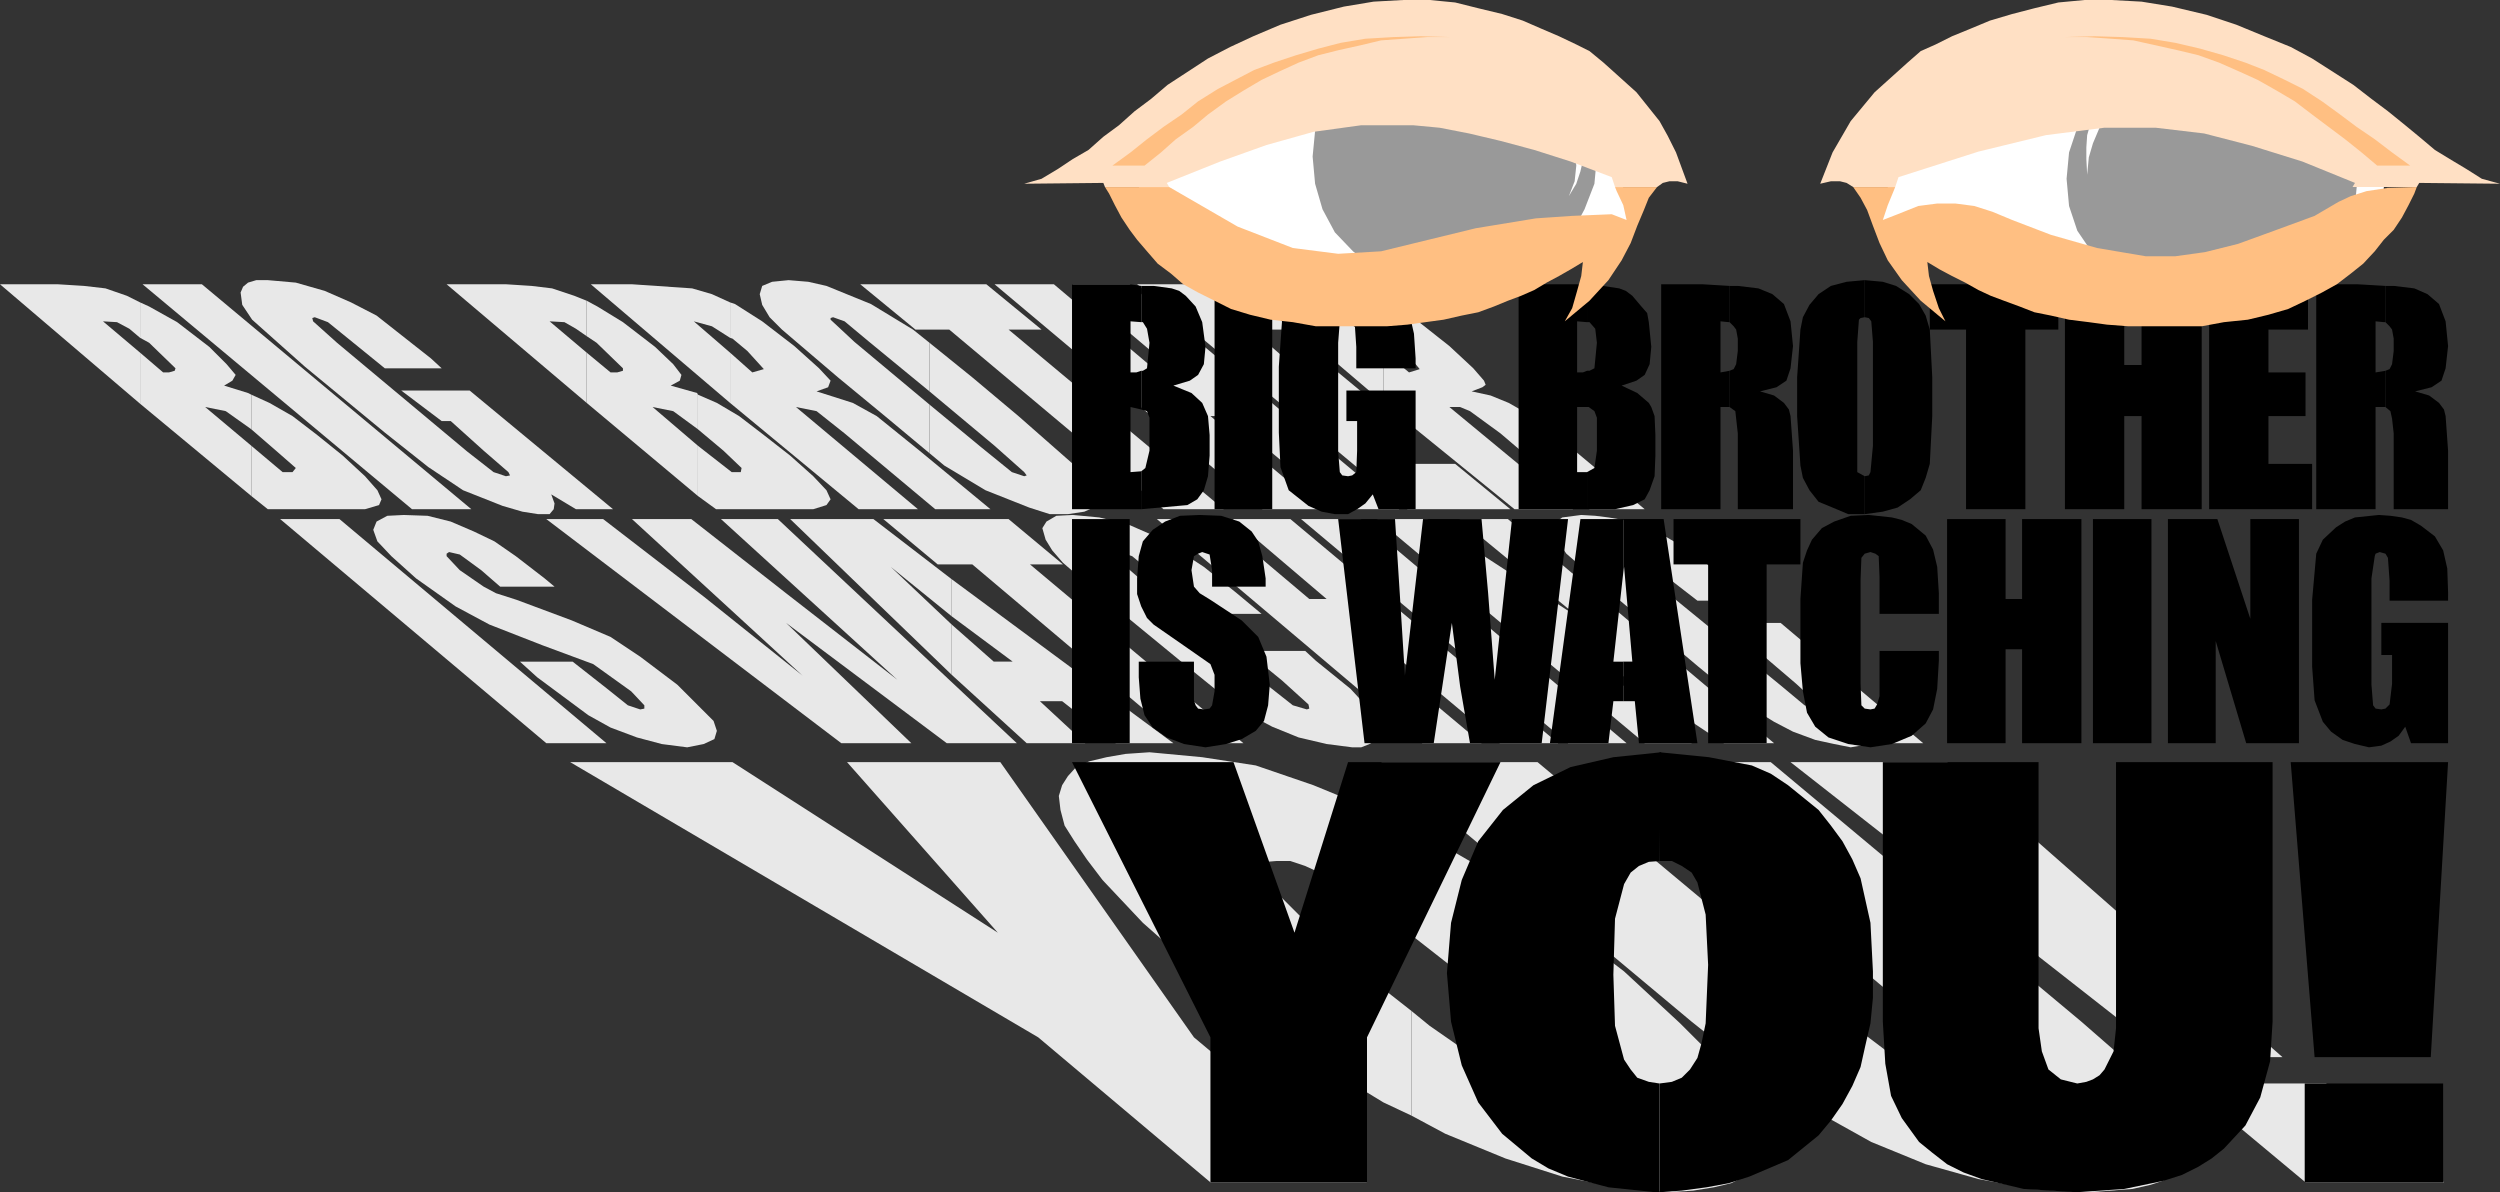 <?xml version="1.0" encoding="UTF-8" standalone="no"?>
<svg
   version="1.0"
   width="129.724mm"
   height="61.865mm"
   id="svg78"
   sodipodi:docname="Big Brother is Watching.wmf"
   xmlns:inkscape="http://www.inkscape.org/namespaces/inkscape"
   xmlns:sodipodi="http://sodipodi.sourceforge.net/DTD/sodipodi-0.dtd"
   xmlns="http://www.w3.org/2000/svg"
   xmlns:svg="http://www.w3.org/2000/svg">
  <rect width="100%" height="100%" fill="#333333" stroke="none"/>
  <sodipodi:namedview
     id="namedview78"
     pagecolor="#ffffff"
     bordercolor="#000000"
     borderopacity="0.25"
     inkscape:showpageshadow="2"
     inkscape:pageopacity="0.0"
     inkscape:pagecheckerboard="0"
     inkscape:deskcolor="#d1d1d1"
     inkscape:document-units="mm" />
  <defs
     id="defs1">
    <pattern
       id="WMFhbasepattern"
       patternUnits="userSpaceOnUse"
       width="6"
       height="6"
       x="0"
       y="0" />
  </defs>
  <path
     style="fill:#e8e8e8;fill-opacity:1;fill-rule:evenodd;stroke:none"
     d="m 271.326,68.838 v 10.18 l 25.694,20.845 h 11.474 l -24.24,-20.037 h 2.101 l 1.939,0.808 5.979,4.363 17.453,14.866 h 10.827 l -13.736,-11.473 -8.403,-6.787 -4.525,-2.585 -3.555,-1.454 -3.717,-0.808 2.101,-0.808 0.646,-0.485 -0.323,-0.808 -2.101,-2.424 -4.686,-4.363 -6.141,-4.848 -5.333,-3.393 -1.454,-0.646 v 7.272 l 0.646,0.162 2.909,2.424 2.747,2.585 0.808,0.97 -2.101,0.646 z"
     id="path1" />
  <path
     style="fill:#e8e8e8;fill-opacity:1;fill-rule:evenodd;stroke:none"
     d="m 271.326,66.252 v -7.272 l -3.232,-1.293 -4.04,-1.131 -4.686,-0.485 -7.11,-0.323 h -8.242 l 27.31,23.269 V 68.838 l -6.949,-5.817 1.778,0.162 1.939,0.808 z"
     id="path2" />
  <path
     style="fill:#e8e8e8;fill-opacity:1;fill-rule:evenodd;stroke:none"
     d="m 223.008,55.749 h 19.554 l 10.827,8.887 h -7.918 l 9.696,8.403 h 7.272 l 10.342,8.564 h -7.434 l 11.474,9.372 h 8.565 l 10.827,8.887 h -20.2 z"
     id="path3" />
  <path
     style="fill:#e8e8e8;fill-opacity:1;fill-rule:evenodd;stroke:none"
     d="m 221.553,55.749 52.843,44.114 H 262.761 L 240.784,81.603 h -3.394 l 21.816,18.26 H 247.571 L 195.051,55.749 h 11.635 l 18.746,15.836 h 3.555 L 210.241,55.749 Z"
     id="path4" />
  <path
     style="fill:#e8e8e8;fill-opacity:1;fill-rule:evenodd;stroke:none"
     d="m 193.435,55.749 10.827,8.887 h -6.464 l 42.178,35.227 H 228.179 L 186.163,64.636 h -6.626 l -10.827,-8.887 z"
     id="path5" />
  <path
     style="fill:#e8e8e8;fill-opacity:1;fill-rule:evenodd;stroke:none"
     d="M 182.285,79.341 V 88.875 l 2.909,2.424 8.08,4.848 8.565,3.393 4.04,1.293 h 3.555 l 3.232,-0.485 1.778,-0.808 0.646,-1.616 -0.646,-1.777 -1.293,-2.424 -2.747,-2.747 -10.666,-9.372 -9.05,-7.595 -8.403,-6.787 v 9.534 l 12.766,10.665 5.818,5.171 0.485,0.646 -0.485,0.162 -2.424,-0.808 -5.979,-4.848 z"
     id="path6" />
  <path
     style="fill:#e8e8e8;fill-opacity:1;fill-rule:evenodd;stroke:none"
     d="m 182.285,76.756 v -9.534 l -3.232,-2.585 -8.242,-5.009 -8.726,-3.555 -3.555,-0.808 -3.878,-0.323 -3.232,0.323 -1.939,0.808 -0.485,1.616 0.485,2.101 1.454,2.424 2.424,2.424 10.989,9.372 9.211,7.595 8.726,7.272 V 79.341 L 167.579,67.06 162.893,62.697 V 62.374 l 0.485,-0.162 2.262,0.808 4.848,4.04 z"
     id="path7" />
  <path
     style="fill:#e8e8e8;fill-opacity:1;fill-rule:evenodd;stroke:none"
     d="m 143.177,69.161 v 9.857 l 25.21,20.845 h 11.635 l -23.917,-20.037 4.04,0.808 5.494,4.363 17.776,14.866 h 10.827 l -13.898,-11.473 -8.403,-6.787 -4.686,-2.585 -7.11,-2.262 2.262,-0.808 0.485,-1.293 -2.262,-2.424 -4.848,-4.363 -6.302,-4.848 -5.333,-3.393 -0.97,-0.323 v 6.948 l 0.485,0.162 2.909,2.424 3.232,3.555 -2.262,0.646 z"
     id="path8" />
  <path
     style="fill:#e8e8e8;fill-opacity:1;fill-rule:evenodd;stroke:none"
     d="m 143.177,66.252 v -6.948 l -3.555,-1.616 -3.878,-1.131 -11.797,-0.808 h -8.08 l 27.31,23.269 v -9.857 l -7.11,-6.14 3.555,0.97 z"
     id="path9" />
  <path
     style="fill:#e8e8e8;fill-opacity:1;fill-rule:evenodd;stroke:none"
     d="m 136.875,87.421 v 9.857 l 3.555,2.585 h 13.413 5.656 l 2.586,-0.808 0.808,-1.131 -0.808,-1.777 -2.586,-2.747 -4.525,-4.04 -5.171,-4.04 -4.848,-3.717 -4.363,-2.585 -3.717,-1.616 v 6.787 l 5.01,4.201 3.555,3.393 -0.162,0.808 h -1.778 z"
     id="path10" />
  <path
     style="fill:#e8e8e8;fill-opacity:1;fill-rule:evenodd;stroke:none"
     d="m 136.875,84.189 v -6.787 l -0.162,-0.323 -5.171,-1.454 1.778,-0.97 0.323,-1.131 -1.616,-2.101 -3.555,-3.393 -6.302,-4.848 -5.01,-3.07 -2.101,-1.131 v 6.948 l 1.939,1.293 5.171,5.009 v 0.485 l -1.131,0.323 h -1.293 l -4.686,-3.878 v 9.857 l 21.816,18.26 v -9.857 l -8.888,-7.595 4.04,0.808 z"
     id="path11" />
  <path
     style="fill:#e8e8e8;fill-opacity:1;fill-rule:evenodd;stroke:none"
     d="m 115.059,65.929 v -6.948 l -2.424,-0.97 -4.363,-1.454 -4.04,-0.485 -5.01,-0.323 H 87.587 l 27.472,23.269 v -9.857 l -7.272,-6.14 2.909,0.162 2.262,1.293 z"
     id="path12" />
  <path
     style="fill:#e8e8e8;fill-opacity:1;fill-rule:evenodd;stroke:none"
     d="M 86.618,72.231 H 75.467 l -5.171,-4.201 -5.979,-4.848 -2.586,-0.97 -0.485,0.162 0.162,0.646 4.686,4.201 25.533,21.33 5.171,4.04 2.424,0.808 0.808,-0.162 -0.323,-0.646 -4.848,-4.201 -6.464,-5.817 h -1.778 l -7.918,-5.979 h 13.413 l 28.118,23.269 h -7.272 l -4.848,-2.909 0.646,1.777 -0.162,1.131 -0.808,0.97 h -2.262 l -3.07,-0.485 -3.878,-1.131 -7.757,-3.07 -6.787,-4.525 -8.565,-6.787 -15.675,-12.927 -10.342,-9.211 -1.939,-2.909 -0.323,-2.424 0.485,-1.131 0.97,-0.808 1.616,-0.485 h 2.262 l 5.494,0.485 5.656,1.616 5.171,2.262 5.01,2.585 10.666,8.403 z"
     id="path13" />
  <path
     style="fill:#e8e8e8;fill-opacity:1;fill-rule:evenodd;stroke:none"
     d="M 39.592,55.749 92.435,99.863 H 80.8 L 27.957,55.749 Z"
     id="path14" />
  <path
     style="fill:#e8e8e8;fill-opacity:1;fill-rule:evenodd;stroke:none"
     d="m 49.288,87.421 v 9.857 l 3.232,2.585 h 13.574 5.494 l 2.747,-0.808 0.485,-1.131 L 74.013,96.146 71.589,93.399 67.226,89.36 62.216,85.32 57.368,81.603 52.843,79.018 49.288,77.402 v 6.787 l 4.848,4.201 3.878,3.393 -0.646,0.808 h -1.939 z"
     id="path15" />
  <path
     style="fill:#e8e8e8;fill-opacity:1;fill-rule:evenodd;stroke:none"
     d="M 49.288,84.189 V 77.402 L 48.642,77.079 43.955,75.624 45.571,74.655 46.218,73.524 44.44,71.423 41.046,68.03 34.744,63.182 29.25,60.112 27.472,59.304 v 6.948 l 1.778,0.97 5.171,5.009 -0.162,0.485 -1.131,0.323 h -1.131 l -4.525,-3.878 v 10.019 l 21.816,18.098 v -9.857 l -9.05,-7.595 4.04,0.808 z"
     id="path16" />
  <path
     style="fill:#e8e8e8;fill-opacity:1;fill-rule:evenodd;stroke:none"
     d="M 27.472,66.252 V 59.304 L 24.886,58.011 20.685,56.557 16.483,56.072 11.312,55.749 H 0 L 27.472,79.179 V 69.161 l -7.272,-6.14 2.747,0.162 2.424,1.293 z"
     id="path17" />
  <path
     style="fill:#e8e8e8;fill-opacity:1;fill-rule:evenodd;stroke:none"
     d="m 344.369,117.8 h -11.474 l -5.01,-3.878 -5.979,-4.525 -1.293,-0.808 -1.293,-0.323 -0.485,0.323 0.162,0.485 4.525,4.363 25.533,20.845 4.848,4.04 2.747,0.808 0.646,-0.162 -0.646,-0.808 -4.363,-4.04 -6.626,-5.656 h -2.101 l -7.434,-6.302 h 13.09 l 27.957,23.592 h -7.11 l -4.686,-3.232 0.808,1.778 -0.323,1.131 -0.97,0.808 -1.939,0.323 -3.232,-0.646 -3.717,-0.808 -4.363,-1.616 -3.717,-1.939 -6.787,-4.201 -8.08,-6.625 -15.514,-13.089 -10.342,-9.049 -1.939,-2.747 -0.323,-2.424 0.323,-1.131 1.131,-0.808 3.717,-0.485 2.747,0.162 2.586,0.323 2.909,0.485 2.747,1.131 5.494,2.101 4.686,2.747 10.666,8.241 z"
     id="path18" />
  <path
     style="fill:#e8e8e8;fill-opacity:1;fill-rule:evenodd;stroke:none"
     d="m 295.728,101.802 52.197,43.953 h -9.858 l -30.058,-20.037 23.755,20.037 h -9.211 l -52.52,-43.953 h 9.858 l 30.058,19.552 -23.755,-19.552 z"
     id="path19" />
  <path
     style="fill:#e8e8e8;fill-opacity:1;fill-rule:evenodd;stroke:none"
     d="m 266.801,101.802 52.197,43.953 h -11.474 l -52.358,-43.953 z"
     id="path20" />
  <path
     style="fill:#e8e8e8;fill-opacity:1;fill-rule:evenodd;stroke:none"
     d="m 253.065,101.802 52.52,43.953 h -11.474 l -21.978,-18.421 h -3.555 l 21.978,18.421 h -11.635 l -52.035,-43.953 h 11.312 l 18.584,15.674 h 3.394 l -18.422,-15.674 z"
     id="path21" />
  <path
     style="fill:#e8e8e8;fill-opacity:1;fill-rule:evenodd;stroke:none"
     d="m 247.409,120.385 h -11.635 l -8.888,-7.272 -4.848,-4.04 -2.586,-0.808 -0.808,0.323 0.162,0.808 4.848,4.201 24.563,20.522 5.333,4.201 2.747,0.808 0.485,-0.162 -0.162,-0.808 -5.171,-4.686 -7.11,-5.817 h 11.635 l 2.101,1.939 6.787,5.494 3.717,4.04 1.454,1.454 0.485,1.293 v 2.424 l -0.485,0.808 -1.454,0.808 -1.616,0.646 h -1.778 l -5.01,-0.646 -5.494,-1.293 -5.171,-2.101 -5.171,-2.747 -5.494,-4.201 -6.787,-5.494 -15.352,-12.604 -8.242,-7.11 -2.101,-2.424 -1.293,-2.101 -0.646,-2.262 0.808,-1.293 1.939,-1.131 3.232,-0.162 5.171,0.485 5.494,1.293 5.171,2.262 4.686,2.747 5.171,3.393 6.464,5.171 z"
     id="path22" />
  <path
     style="fill:#e8e8e8;fill-opacity:1;fill-rule:evenodd;stroke:none"
     d="m 197.798,101.802 10.666,8.887 h -6.464 l 41.854,35.065 h -11.635 l -41.531,-35.065 h -6.787 L 173.235,101.802 Z"
     id="path23" />
  <path
     style="fill:#e8e8e8;fill-opacity:1;fill-rule:evenodd;stroke:none"
     d="m 186.648,122.486 v 9.857 l 14.706,13.412 h 11.474 l -8.888,-8.241 h 4.363 l 10.504,8.241 h 11.312 l -43.47,-32.157 v 7.272 l 11.958,8.887 h -3.717 z"
     id="path24" />
  <path
     style="fill:#e8e8e8;fill-opacity:1;fill-rule:evenodd;stroke:none"
     d="m 186.648,120.87 v -7.272 l -15.352,-11.796 h -16.322 l 31.674,30.541 v -9.857 L 174.689,111.174 Z"
     id="path25" />
  <path
     style="fill:#e8e8e8;fill-opacity:1;fill-rule:evenodd;stroke:none"
     d="m 152.55,101.802 46.864,43.953 h -13.736 l -31.512,-23.592 24.563,23.592 h -13.736 l -57.853,-43.953 h 11.15 l 19.715,15.19 19.392,15.513 -33.451,-30.702 h 11.635 l 18.584,14.543 21.816,16.967 -34.582,-31.51 z"
     id="path26" />
  <path
     style="fill:#e8e8e8;fill-opacity:1;fill-rule:evenodd;stroke:none"
     d="M 108.757,115.053 H 98.091 l -3.717,-3.232 -4.202,-3.07 -2.101,-0.485 -0.485,0.323 v 0.485 l 2.586,2.747 4.686,3.232 2.424,1.293 4.04,1.293 10.827,4.04 7.595,3.232 5.818,3.878 7.272,5.494 7.11,7.11 0.646,1.939 -0.485,1.616 -2.101,0.97 -3.232,0.646 -5.01,-0.646 -4.848,-1.293 -5.171,-1.939 -4.363,-2.424 -10.019,-7.433 -3.394,-3.07 h 10.342 l 6.787,5.332 4.04,3.232 2.424,0.808 0.808,-0.162 v -0.646 l -2.586,-2.747 -7.434,-5.332 -10.019,-3.717 -10.342,-4.04 -6.626,-3.555 -7.757,-5.494 -4.848,-4.363 -2.747,-2.909 -0.808,-2.262 0.323,-0.808 0.323,-0.808 2.101,-1.131 3.232,-0.162 4.686,0.162 4.525,1.131 4.525,1.939 4.04,1.939 4.202,2.909 5.656,4.363 z"
     id="path27" />
  <path
     style="fill:#e8e8e8;fill-opacity:1;fill-rule:evenodd;stroke:none"
     d="m 66.579,101.802 52.358,43.953 H 107.141 L 54.944,101.802 Z"
     id="path28" />
  <path
     style="fill:#e8e8e8;fill-opacity:1;fill-rule:evenodd;stroke:none"
     d="m 452.156,231.883 -23.27,-19.391 h 27.31 l 23.109,19.391 z"
     id="path29" />
  <path
     style="fill:#e8e8e8;fill-opacity:1;fill-rule:evenodd;stroke:none"
     d="M 425.008,207.321 351.156,149.471 h 30.704 l 65.771,57.849 z"
     id="path30" />
  <path
     style="fill:#e8e8e8;fill-opacity:1;fill-rule:evenodd;stroke:none"
     d="m 270.841,149.471 h 30.704 l 62.539,52.194 5.979,4.525 5.333,3.555 5.01,1.939 4.04,0.808 1.778,-0.323 0.485,-0.485 0.485,-0.808 -0.485,-1.131 -2.747,-3.555 -5.01,-4.525 -62.216,-52.194 h 30.542 l 60.923,50.901 8.888,7.756 6.464,7.11 2.424,2.909 1.454,2.585 1.131,2.424 0.323,2.101 -0.162,1.939 -0.808,1.616 -1.616,1.616 -2.101,1.131 -2.424,0.808 -3.555,0.808 -8.565,0.646 -11.15,-0.646 -10.504,-1.939 -10.342,-2.909 -10.666,-4.363 -8.403,-4.686 -7.918,-4.363 -8.565,-6.302 -10.342,-8.241 z"
     id="path31" />
  <path
     style="fill:#e8e8e8;fill-opacity:1;fill-rule:evenodd;stroke:none"
     d="m 276.82,198.272 v 20.522 l 6.626,3.555 11.797,4.848 11.15,3.555 10.666,2.101 10.019,0.97 5.01,-0.323 4.04,-0.646 3.394,-0.808 2.586,-1.293 1.939,-1.293 1.454,-1.939 0.485,-2.424 -0.323,-2.424 -0.808,-2.909 -1.616,-3.232 -2.424,-3.555 -2.747,-3.717 -8.565,-8.564 -10.989,-10.18 -12.443,-9.534 -11.958,-8.726 -12.605,-7.272 -4.686,-2.262 v 20.684 l 7.434,5.817 13.09,11.473 3.878,3.878 2.747,2.909 1.293,2.262 0.323,1.616 -0.808,0.808 -2.262,0.323 -2.424,-0.323 -3.07,-0.808 -7.11,-3.555 -9.534,-6.625 z"
     id="path32" />
  <path
     style="fill:#e8e8e8;fill-opacity:1;fill-rule:evenodd;stroke:none"
     d="m 276.82,183.405 v -20.684 l -7.434,-3.878 -11.797,-4.848 -11.312,-3.878 -10.504,-1.616 -10.342,-0.97 -4.686,0.323 -3.717,0.646 -3.394,0.808 -2.586,1.131 -1.616,1.778 -1.131,1.777 -0.646,2.101 0.323,2.747 0.808,3.07 1.939,3.07 2.424,3.555 3.07,4.04 7.918,8.403 11.15,9.857 12.12,9.534 11.958,8.564 11.958,7.272 5.494,2.585 v -20.522 l -9.05,-7.11 -12.282,-10.988 -6.787,-6.787 -1.131,-2.262 v -1.293 l 0.808,-0.808 1.939,-0.162 h 2.747 l 2.909,0.97 6.949,3.232 9.05,6.302 z"
     id="path33" />
  <path
     style="fill:#e8e8e8;fill-opacity:1;fill-rule:evenodd;stroke:none"
     d="m 203.616,203.443 -91.789,-53.971 h 31.835 l 52.035,33.449 -29.573,-33.449 h 30.058 l 37.976,53.971 33.936,28.44 h -30.704 z"
     id="path34" />
  <path
     style="fill:#000000;fill-opacity:1;fill-rule:evenodd;stroke:none"
     d="m 467.831,72.716 v 7.11 l 0.97,0.808 0.323,1.454 0.323,2.909 v 14.866 h 10.666 V 88.39 l -0.485,-6.787 -0.323,-1.293 -0.97,-1.293 -1.939,-1.454 -2.747,-0.808 3.232,-0.808 1.939,-1.293 0.808,-2.424 0.485,-4.363 -0.485,-4.848 -1.293,-3.393 -2.262,-1.939 -2.586,-1.131 -4.04,-0.485 h -1.616 v 7.11 l 0.808,0.808 0.485,0.646 0.323,1.777 v 2.424 l -0.323,2.585 -0.485,0.97 z"
     id="path35" />
  <path
     style="fill:#000000;fill-opacity:1;fill-rule:evenodd;stroke:none"
     d="m 467.831,63.182 v -7.11 l -5.494,-0.323 h -8.08 v 44.114 h 11.635 v -20.037 h 1.939 v -7.11 l -1.939,0.323 V 63.02 l 1.616,0.162 z"
     id="path36" />
  <path
     style="fill:#000000;fill-opacity:1;fill-rule:evenodd;stroke:none"
     d="m 433.249,55.749 h 19.392 v 8.887 h -7.757 v 8.403 h 7.272 v 8.564 h -7.272 v 9.372 h 8.565 v 8.887 h -20.2 z"
     id="path37" />
  <path
     style="fill:#000000;fill-opacity:1;fill-rule:evenodd;stroke:none"
     d="M 431.795,55.749 V 99.863 H 419.998 V 81.603 h -3.394 V 99.863 H 404.969 V 55.749 h 11.635 v 15.836 h 3.394 V 55.749 Z"
     id="path38" />
  <path
     style="fill:#000000;fill-opacity:1;fill-rule:evenodd;stroke:none"
     d="m 403.676,55.749 v 8.887 h -6.464 V 99.863 H 385.577 V 64.636 h -7.11 v -8.887 z"
     id="path39" />
  <path
     style="fill:#000000;fill-opacity:1;fill-rule:evenodd;stroke:none"
     d="m 365.7,93.399 v 7.433 l 3.555,-0.485 2.909,-0.808 2.424,-1.616 2.101,-1.777 0.97,-2.424 0.808,-2.747 0.485,-9.372 v -7.595 l -0.485,-9.372 -0.808,-2.747 -1.293,-2.262 -1.939,-1.939 -2.586,-1.616 -2.586,-0.808 -3.555,-0.323 v 7.272 l 0.808,0.162 0.485,0.646 0.323,4.04 v 20.36 l -0.485,5.171 -0.323,0.646 z"
     id="path40" />
  <path
     style="fill:#000000;fill-opacity:1;fill-rule:evenodd;stroke:none"
     d="m 365.7,62.212 v -7.272 l -3.555,0.323 -3.07,0.808 -2.424,1.616 -1.778,2.101 -1.293,2.424 -0.485,2.424 -0.646,9.372 v 7.595 l 0.646,9.695 0.485,2.424 1.293,2.424 1.778,2.262 2.747,1.131 3.07,1.293 h 3.232 v -7.433 l -1.454,-0.808 V 87.744 67.06 l 0.323,-4.363 0.323,-0.323 z"
     id="path41" />
  <path
     style="fill:#000000;fill-opacity:1;fill-rule:evenodd;stroke:none"
     d="m 339.198,72.716 v 7.11 l 1.131,0.808 0.162,1.454 0.323,2.909 V 99.863 H 351.641 V 88.39 l -0.485,-6.787 -0.323,-1.293 -0.97,-1.293 -1.939,-1.454 -2.747,-0.808 3.232,-0.808 1.939,-1.293 0.808,-2.424 0.485,-4.363 -0.485,-4.848 -1.293,-3.393 -2.262,-1.939 -2.747,-1.131 -4.04,-0.485 h -1.616 v 7.11 l 0.808,0.808 0.485,0.646 0.323,1.777 v 2.424 l -0.323,2.585 -0.485,0.97 z"
     id="path42" />
  <path
     style="fill:#000000;fill-opacity:1;fill-rule:evenodd;stroke:none"
     d="m 339.198,63.182 v -7.11 l -5.333,-0.323 h -8.08 v 44.114 h 11.635 v -20.037 h 1.778 v -7.11 l -1.778,0.323 V 63.02 l 1.616,0.162 z"
     id="path43" />
  <path
     style="fill:#000000;fill-opacity:1;fill-rule:evenodd;stroke:none"
     d="m 311.241,92.591 v 7.272 h 5.494 l 3.555,-0.808 2.262,-1.131 0.97,-1.777 0.97,-2.747 0.162,-4.04 v -4.04 l -0.162,-3.717 -0.646,-1.777 -0.485,-0.808 -2.262,-1.939 -3.07,-1.454 2.909,-0.97 1.616,-1.131 0.97,-2.101 0.323,-3.393 -0.485,-4.848 -0.323,-1.777 -1.131,-1.293 -1.778,-2.101 -1.293,-0.97 -1.293,-0.485 -3.232,-0.485 h -3.07 v 7.11 h 0.485 l 1.131,1.293 0.323,2.747 -0.485,5.009 -0.97,0.485 h -0.485 v 7.11 h 0.323 l 1.131,0.808 0.485,1.293 v 2.262 4.201 l -0.485,3.393 z"
     id="path44" />
  <path
     style="fill:#000000;fill-opacity:1;fill-rule:evenodd;stroke:none"
     d="m 311.241,63.182 v -7.11 l -1.939,-0.323 h -11.474 v 44.114 h 13.413 v -7.272 h -1.939 V 79.826 h 1.939 v -7.11 l -0.808,0.323 h -1.131 V 63.02 Z"
     id="path45" />
  <path
     style="fill:#000000;fill-opacity:1;fill-rule:evenodd;stroke:none"
     d="M 277.628,72.231 H 265.993 v -4.201 l -0.323,-4.848 -0.485,-0.808 -1.131,-0.162 -0.808,0.162 -0.485,0.646 -0.323,4.201 v 21.33 l 0.323,4.04 0.485,0.646 1.131,0.162 0.808,-0.162 0.808,-0.646 0.162,-4.201 v -5.817 h -2.101 v -5.979 h 13.574 v 23.269 h -7.272 l -1.131,-2.909 -1.454,1.777 -1.616,1.131 -1.778,0.97 h -2.586 l -2.586,-0.485 -2.586,-1.131 -3.878,-3.07 -1.616,-4.525 -0.323,-6.787 V 71.908 l 0.646,-9.211 1.293,-2.909 2.747,-2.424 1.616,-1.131 2.101,-0.808 4.525,-0.485 4.686,0.485 1.939,0.646 1.778,0.97 2.747,2.262 1.616,2.585 0.808,3.555 0.323,4.848 z"
     id="path46" />
  <path
     style="fill:#000000;fill-opacity:1;fill-rule:evenodd;stroke:none"
     d="M 249.51,55.749 V 99.863 H 238.198 V 55.749 Z"
     id="path47" />
  <path
     style="fill:#000000;fill-opacity:1;fill-rule:evenodd;stroke:none"
     d="m 223.816,92.43 v 7.433 l 9.05,-0.808 1.939,-1.131 1.293,-1.777 0.808,-2.747 0.323,-4.04 v -4.04 l -0.323,-3.717 -1.131,-2.585 -2.101,-1.939 -3.555,-1.454 3.232,-0.97 1.616,-1.131 1.131,-2.101 0.323,-3.393 -0.646,-4.848 -1.293,-3.07 -1.939,-2.101 -1.293,-0.97 -1.454,-0.485 -3.555,-0.485 h -2.424 v 7.11 h 0.323 l 0.808,1.293 0.485,2.747 -0.485,5.009 -0.808,0.485 h -0.323 v 7.595 l 1.131,0.323 0.485,1.293 v 2.262 4.201 l -0.808,3.393 z"
     id="path48" />
  <path
     style="fill:#000000;fill-opacity:1;fill-rule:evenodd;stroke:none"
     d="m 223.816,63.182 v -7.11 l -2.262,-0.323 h -11.312 v 44.114 h 13.09 0.485 v -7.433 l -2.101,0.162 V 79.826 l 2.101,0.485 v -7.595 l -0.97,0.323 h -1.131 V 63.02 Z"
     id="path49" />
  <path
     style="fill:#000000;fill-opacity:1;fill-rule:evenodd;stroke:none"
     d="m 480.113,117.8 h -11.474 v -3.878 l -0.323,-4.525 -0.485,-0.808 -1.131,-0.323 -0.808,0.323 -0.162,0.485 -0.646,4.363 v 20.845 l 0.323,4.04 0.485,0.646 1.131,0.162 0.808,-0.162 0.808,-0.808 0.485,-4.04 v -5.656 h -2.101 v -6.302 h 13.09 v 23.592 h -7.272 l -1.131,-3.232 -1.293,1.778 -1.616,1.131 -1.778,0.808 -2.424,0.323 -2.747,-0.646 -2.424,-0.808 -2.262,-1.616 -1.616,-1.939 -1.616,-4.201 -0.485,-6.625 v -13.089 l 0.808,-9.049 1.293,-2.747 2.586,-2.424 1.778,-1.131 1.939,-0.808 4.686,-0.485 2.262,0.162 2.262,0.323 1.778,0.485 1.939,1.131 2.747,2.101 1.616,2.747 0.808,3.555 0.162,4.686 z"
     id="path50" />
  <path
     style="fill:#000000;fill-opacity:1;fill-rule:evenodd;stroke:none"
     d="m 450.863,101.802 v 43.953 H 440.521 l -5.979,-20.037 v 20.037 h -9.373 v -43.953 h 9.696 l 6.464,19.552 v -19.552 z"
     id="path51" />
  <path
     style="fill:#000000;fill-opacity:1;fill-rule:evenodd;stroke:none"
     d="m 421.937,101.802 v 43.953 h -11.474 v -43.953 z"
     id="path52" />
  <path
     style="fill:#000000;fill-opacity:1;fill-rule:evenodd;stroke:none"
     d="m 408.201,101.802 v 43.953 h -11.635 v -18.421 h -3.232 v 18.421 h -11.474 v -43.953 h 11.474 v 15.674 h 3.232 v -15.674 z"
     id="path53" />
  <path
     style="fill:#000000;fill-opacity:1;fill-rule:evenodd;stroke:none"
     d="m 380.244,120.385 h -11.635 v -7.272 l -0.162,-4.04 -0.646,-0.485 -0.97,-0.323 -1.131,0.323 -0.646,0.808 -0.162,4.201 v 20.522 l 0.162,4.201 0.646,0.646 1.131,0.162 0.808,-0.162 0.485,-0.808 0.485,-1.616 v -3.07 -5.817 h 11.635 v 1.939 l -0.323,5.494 -0.808,4.04 -1.454,2.747 -2.747,2.424 -3.878,1.616 -4.202,0.646 -4.363,-0.646 -3.878,-1.293 -2.586,-2.101 -1.616,-2.747 -0.808,-4.201 -0.485,-5.494 v -12.604 l 0.485,-7.11 0.808,-2.424 0.97,-2.101 1.939,-2.262 2.424,-1.293 3.232,-1.131 3.555,-0.162 4.525,0.485 1.939,0.485 1.939,0.808 2.747,2.262 1.454,2.747 0.808,3.393 0.323,5.171 z"
     id="path54" />
  <path
     style="fill:#000000;fill-opacity:1;fill-rule:evenodd;stroke:none"
     d="m 353.096,101.802 v 8.887 h -6.626 v 35.065 h -11.474 v -35.065 h -6.787 v -8.887 z"
     id="path55" />
  <path
     style="fill:#000000;fill-opacity:1;fill-rule:evenodd;stroke:none"
     d="m 318.352,129.757 v 7.756 h 2.262 l 0.808,8.241 h 11.474 l -6.626,-43.953 h -7.918 v 10.503 l 0.162,-1.131 1.616,18.583 z"
     id="path56" />
  <path
     style="fill:#000000;fill-opacity:1;fill-rule:evenodd;stroke:none"
     d="m 318.352,112.306 v -10.503 h -8.403 l -5.979,43.953 h 11.474 l 0.97,-8.241 h 1.939 v -7.756 h -1.939 z"
     id="path57" />
  <path
     style="fill:#000000;fill-opacity:1;fill-rule:evenodd;stroke:none"
     d="m 307.524,101.802 -5.171,43.953 h -14.059 l -1.939,-11.15 -1.616,-12.442 -3.555,23.592 H 267.609 l -5.171,-43.953 h 11.15 l 0.97,15.19 0.97,15.513 3.555,-30.702 h 11.474 l 1.293,14.543 1.293,16.967 3.394,-31.51 z"
     id="path58" />
  <path
     style="fill:#000000;fill-opacity:1;fill-rule:evenodd;stroke:none"
     d="m 248.217,115.053 h -10.504 v -3.232 l -0.485,-3.07 -1.454,-0.485 -0.808,0.323 -0.808,0.485 -0.485,2.747 0.485,3.232 1.131,1.293 2.101,1.293 6.141,4.04 3.232,3.232 1.616,3.878 0.646,5.494 -0.323,4.04 -0.808,3.07 -1.616,1.939 -2.747,1.616 -3.07,0.97 -4.04,0.646 -4.202,-0.646 -3.394,-1.293 -2.747,-1.939 -1.616,-2.424 -0.808,-3.232 -0.323,-4.201 v -3.07 h 10.827 v 5.332 2.262 l 0.323,0.97 0.485,0.646 1.131,0.162 1.131,-0.162 0.485,-0.646 0.485,-2.747 v -3.232 l -0.808,-2.101 -5.333,-3.717 -5.818,-4.04 -1.293,-1.293 -1.131,-2.262 -0.808,-2.424 v -3.07 l 0.323,-4.363 0.808,-2.909 1.939,-2.262 2.424,-1.616 2.909,-1.131 3.878,-0.162 4.202,0.162 3.555,1.131 2.424,1.939 1.293,1.939 0.808,2.909 0.646,4.363 z"
     id="path59" />
  <path
     style="fill:#000000;fill-opacity:1;fill-rule:evenodd;stroke:none"
     d="m 221.553,101.802 v 43.953 h -11.312 v -43.953 z"
     id="path60" />
  <path
     style="fill:#000000;fill-opacity:1;fill-rule:evenodd;stroke:none"
     d="m 451.995,231.883 v -19.391 h 27.149 v 19.391 z"
     id="path61" />
  <path
     style="fill:#000000;fill-opacity:1;fill-rule:evenodd;stroke:none"
     d="m 453.934,207.321 -4.686,-57.849 h 30.866 l -3.394,57.849 z"
     id="path62" />
  <path
     style="fill:#000000;fill-opacity:1;fill-rule:evenodd;stroke:none"
     d="m 369.256,149.471 h 30.542 v 52.194 l 0.646,4.525 1.293,3.555 2.424,1.939 3.232,0.808 1.778,-0.323 1.293,-0.485 1.293,-0.808 0.97,-1.131 1.778,-3.555 0.485,-4.525 v -52.194 h 30.704 v 50.901 l -0.485,7.756 -1.939,7.11 -2.909,5.494 -4.202,4.525 -2.424,1.939 -2.586,1.616 -3.232,1.616 -3.555,1.131 -7.757,1.616 -9.373,0.646 -10.342,-0.646 -8.242,-1.939 -3.555,-1.293 -3.232,-1.616 -2.909,-2.262 -2.586,-2.101 -3.394,-4.686 -2.101,-4.363 -1.131,-6.302 -0.485,-8.241 z"
     id="path63" />
  <path
     style="fill:#000000;fill-opacity:1;fill-rule:evenodd;stroke:none"
     d="m 325.462,212.492 v 21.33 l 4.363,-0.323 4.848,-0.646 4.363,-0.808 4.04,-1.293 7.595,-3.232 5.979,-4.848 2.424,-2.909 2.262,-3.232 1.939,-3.555 1.616,-3.717 0.97,-4.363 0.97,-4.201 0.485,-5.009 v -5.171 l -0.485,-9.534 -1.939,-8.726 -1.616,-3.717 -1.939,-3.555 -2.262,-3.07 -2.424,-3.07 -5.979,-4.848 -3.394,-2.262 -3.717,-1.616 -8.403,-1.616 -9.696,-0.97 v 21.33 h 2.424 l 1.939,0.97 1.939,1.293 1.131,1.939 1.616,6.302 0.485,9.857 -0.485,11.473 -0.808,3.878 -0.808,2.909 -1.454,2.262 -1.616,1.616 -1.939,0.808 z"
     id="path64" />
  <path
     style="fill:#000000;fill-opacity:1;fill-rule:evenodd;stroke:none"
     d="m 325.462,168.862 0.323,-21.33 -9.373,0.97 -8.403,1.939 -7.272,3.555 -5.979,4.848 -4.848,6.14 -3.232,7.595 -2.101,8.403 -0.808,9.857 0.808,9.534 2.101,8.564 3.232,7.272 4.686,6.14 5.818,4.848 3.232,1.939 3.878,1.616 7.918,2.101 9.211,0.97 h 0.808 v -21.33 l -2.101,-0.323 -2.262,-0.808 -1.293,-1.616 -1.293,-1.939 -1.778,-6.625 -0.323,-10.019 0.323,-10.988 1.778,-6.787 1.293,-2.262 1.616,-1.293 1.939,-0.808 z"
     id="path65" />
  <path
     style="fill:#000000;fill-opacity:1;fill-rule:evenodd;stroke:none"
     d="m 237.39,203.443 -27.149,-53.971 h 31.674 l 11.958,33.449 10.504,-33.449 h 29.896 l -26.179,53.971 v 28.44 h -30.704 z"
     id="path66" />
  <path
     style="fill:#ffffff;fill-opacity:1;fill-rule:evenodd;stroke:none"
     d="m 222.846,32.318 0.808,6.787 1.778,5.979 3.394,4.686 4.525,4.363 5.171,3.232 5.818,2.747 6.787,1.616 7.434,0.97 7.595,0.323 7.918,-0.646 8.08,-1.131 8.08,-2.262 8.08,-2.909 7.757,-3.555 7.434,-4.686 6.626,-5.009 -2.101,-6.948 -2.909,-6.14 -3.394,-5.494 -3.394,-4.848 -4.202,-3.717 -4.04,-2.909 -5.333,-2.585 -5.656,-0.97 -5.979,-0.485 -6.626,0.485 -7.272,1.616 -8.242,2.262 -8.403,3.393 -9.373,4.201 -9.534,5.494 z"
     id="path67" />
  <path
     style="fill:#999999;fill-opacity:1;fill-rule:evenodd;stroke:none"
     d="m 285.062,4.686 5.656,0.485 5.171,1.616 4.848,2.424 4.04,3.07 3.555,3.878 2.424,4.525 1.939,5.009 0.485,5.009 -0.485,5.332 -1.939,5.009 -2.424,4.525 -3.555,3.717 -4.04,3.232 -4.848,2.424 -5.171,1.616 -5.656,0.485 -5.494,-0.485 -5.171,-1.616 -5.01,-2.424 -4.04,-3.232 -3.555,-3.717 -2.424,-4.525 -1.454,-5.009 -0.485,-5.332 0.485,-5.009 1.454,-5.009 2.424,-4.525 3.555,-3.878 4.04,-3.07 5.01,-2.424 5.171,-1.616 z"
     id="path68" />
  <path
     style="fill:#ffffff;fill-opacity:1;fill-rule:evenodd;stroke:none"
     d="m 307.686,26.501 1.131,2.909 0.323,3.07 -0.323,3.07 -1.131,2.909 1.454,-2.424 0.808,-2.424 0.485,-2.101 0.323,-2.424 -0.646,-0.485 -0.808,-0.808 -0.97,-0.485 z"
     id="path69" />
  <path
     style="fill:#ffe0c4;fill-opacity:1;fill-rule:evenodd;stroke:none"
     d="m 216.705,36.681 -0.323,-0.808 -15.514,0.162 3.394,-0.97 3.232,-1.939 2.909,-1.939 3.07,-1.777 2.909,-2.585 3.07,-2.262 3.07,-2.747 3.232,-2.424 3.232,-2.747 7.918,-5.171 4.363,-2.262 4.525,-2.101 5.333,-2.262 5.979,-1.939 6.464,-1.616 5.818,-0.97 L 275.204,0 h 5.171 l 5.01,0.485 4.525,1.131 4.686,1.131 4.04,1.293 3.717,1.616 3.394,1.454 3.394,1.616 2.586,1.293 2.747,2.262 6.464,5.817 4.525,5.656 1.616,2.909 1.616,3.232 2.262,6.14 -1.939,-0.485 h -1.616 l -1.293,0.323 -1.131,0.808 h -8.242 l -0.646,-1.939 -8.08,-3.07 -7.11,-2.262 -6.626,-1.777 -6.141,-1.454 -5.818,-1.131 -5.171,-0.485 H 266.963 l -9.373,1.293 -9.211,2.585 -9.05,3.232 -10.504,4.201 0.485,0.808 z"
     id="path70" />
  <path
     style="fill:#ffbf82;fill-opacity:1;fill-rule:evenodd;stroke:none"
     d="m 216.705,36.681 0.808,1.293 1.131,2.262 1.293,2.424 1.616,2.424 1.454,1.939 1.939,2.262 2.101,2.424 2.586,1.939 2.424,2.101 2.909,1.616 3.232,1.616 3.232,1.616 3.717,1.131 4.04,0.97 4.363,0.485 4.525,0.808 h 5.171 4.363 4.363 l 4.04,-0.323 3.555,-0.485 3.555,-0.485 3.555,-0.808 3.232,-0.646 3.07,-1.131 2.747,-1.131 2.586,-0.97 2.586,-1.131 2.424,-1.454 2.424,-1.293 2.262,-1.293 2.424,-1.454 -0.323,2.747 -0.808,2.909 -0.97,3.393 -1.454,2.585 4.848,-4.04 3.717,-4.04 2.586,-3.878 1.778,-3.393 1.293,-3.393 1.293,-3.07 0.97,-2.424 1.616,-2.101 h -8.242 l 0.323,0.808 1.293,2.747 0.646,2.909 -2.909,-1.131 -7.757,0.323 -7.11,0.485 -11.797,1.939 -18.584,4.525 -8.403,0.485 -8.888,-1.131 -10.827,-4.201 -13.413,-7.756 z"
     id="path71" />
  <path
     style="fill:#ffbf82;fill-opacity:1;fill-rule:evenodd;stroke:none"
     d="m 218.16,32.48 h 6.302 l 3.232,-2.585 2.909,-2.585 3.394,-2.424 2.909,-2.424 3.555,-2.585 3.394,-2.101 3.555,-2.101 3.394,-1.616 3.878,-1.777 3.878,-1.454 3.878,-0.97 4.363,-0.97 4.04,-0.97 4.525,-0.323 4.525,-0.323 h 4.686 l -5.979,-0.162 -5.333,0.162 -5.494,0.323 -4.848,0.808 -4.363,1.131 -4.363,1.293 -4.363,1.454 -3.878,1.454 -3.717,1.939 -3.394,1.777 -3.878,2.424 -3.232,2.585 -3.555,2.424 -3.232,2.424 -3.232,2.585 z"
     id="path72" />
  <path
     style="fill:#ffffff;fill-opacity:1;fill-rule:evenodd;stroke:none"
     d="m 467.831,32.318 -0.485,6.787 -2.262,5.979 -1.616,2.262 -1.939,2.424 -4.363,4.363 -5.171,3.232 -6.302,2.747 -6.787,1.616 -7.434,0.97 -7.918,0.323 -7.918,-0.646 -8.403,-1.131 -8.403,-2.262 -8.08,-2.909 -8.08,-3.555 -7.272,-4.686 -7.272,-5.009 2.424,-6.948 3.07,-6.14 3.07,-5.494 3.555,-4.848 4.202,-3.717 4.686,-2.909 5.01,-2.585 5.656,-0.97 6.302,-0.485 7.11,0.485 7.11,1.616 8.242,2.262 8.726,3.393 9.534,4.201 10.181,5.494 z"
     id="path73" />
  <path
     style="fill:#999999;fill-opacity:1;fill-rule:evenodd;stroke:none"
     d="m 433.734,8.887 -5.494,0.646 -5.494,1.454 -4.848,2.585 -4.363,3.07 -3.07,3.878 -3.07,4.525 -1.616,4.848 -0.485,5.171 0.485,5.332 1.616,4.848 3.07,4.525 3.07,3.878 4.363,3.232 4.848,2.424 5.494,1.616 5.494,0.485 5.818,-0.485 5.333,-1.616 4.848,-2.424 4.202,-3.232 3.555,-3.878 2.747,-4.525 1.616,-4.848 0.485,-5.332 -0.485,-5.171 -1.616,-4.848 -1.131,-2.424 -1.616,-2.101 -3.555,-3.878 -4.202,-3.07 -4.848,-2.585 -5.333,-1.454 z"
     id="path74" />
  <path
     style="fill:#ffffff;fill-opacity:1;fill-rule:evenodd;stroke:none"
     d="m 413.857,22.946 -2.101,2.101 -1.293,3.07 -0.808,2.747 -0.323,3.393 -0.162,-3.07 v -2.262 l 0.162,-2.424 0.646,-2.262 0.97,-0.485 1.131,-0.323 0.646,-0.162 z"
     id="path75" />
  <path
     style="fill:#ffe0c4;fill-opacity:1;fill-rule:evenodd;stroke:none"
     d="m 473.972,36.681 0.485,-0.808 15.837,0.162 -3.555,-0.97 -3.07,-1.939 -3.232,-1.939 -2.909,-1.777 -3.07,-2.585 -2.747,-2.262 -3.394,-2.747 -3.232,-2.424 -3.555,-2.747 -8.08,-5.171 -4.202,-2.262 L 444.076,7.11 438.582,4.848 432.764,2.909 425.977,1.293 419.998,0.323 414.019,0 h -5.171 l -5.171,0.485 -4.686,1.131 -4.363,1.131 -4.363,1.293 -3.878,1.616 -3.555,1.454 -3.232,1.616 -2.909,1.293 -2.586,2.262 -6.464,5.817 -4.686,5.656 -3.555,6.14 -2.424,6.14 2.101,-0.485 h 1.778 l 1.293,0.323 1.293,0.808 h 8.242 l 0.646,-1.939 15.675,-5.009 13.251,-3.232 11.474,-1.454 h 10.019 l 9.534,1.131 9.373,2.424 9.858,3.07 10.342,4.201 -0.485,0.808 z"
     id="path76" />
  <path
     style="fill:#ffbf82;fill-opacity:1;fill-rule:evenodd;stroke:none"
     d="m 473.972,36.681 -0.485,1.293 -1.131,2.262 -1.293,2.424 -1.616,2.424 -1.939,1.939 -1.778,2.262 -2.262,2.424 -2.424,1.939 -2.747,2.101 -2.909,1.616 -3.232,1.616 -3.394,1.616 -3.878,1.131 -4.04,0.97 -4.686,0.485 -4.363,0.808 h -5.171 -4.848 -4.363 l -4.202,-0.323 -3.555,-0.485 -3.878,-0.485 -3.555,-0.808 -3.232,-0.646 -2.909,-1.131 -3.07,-1.131 -2.586,-0.97 -2.424,-1.131 -2.586,-1.454 -2.586,-1.293 -2.424,-1.293 -2.424,-1.454 0.323,2.747 0.808,2.909 1.131,3.393 1.293,2.585 -4.848,-4.04 -3.717,-4.04 -2.747,-3.878 -1.616,-3.393 -1.293,-3.393 -1.131,-3.07 -1.293,-2.424 -1.454,-2.101 h 8.242 l -0.323,0.808 -1.131,2.747 -0.97,2.909 2.909,-1.131 4.04,-1.616 3.717,-0.485 h 3.555 l 3.717,0.485 3.555,1.131 3.878,1.616 7.595,2.909 9.05,2.585 9.534,1.616 h 5.818 l 5.818,-0.808 6.464,-1.616 7.11,-2.585 7.918,-2.909 4.686,-2.747 2.424,-1.131 3.07,-0.97 4.202,-0.646 z"
     id="path77" />
  <path
     style="fill:#ffbf82;fill-opacity:1;fill-rule:evenodd;stroke:none"
     d="m 472.679,32.48 h -6.464 l -3.07,-2.585 -3.232,-2.585 -3.232,-2.424 -3.232,-2.424 -3.394,-2.585 -3.555,-2.101 -3.717,-2.101 -3.555,-1.616 -4.04,-1.777 -4.04,-1.454 -4.04,-0.97 -4.363,-0.97 -4.363,-0.97 -4.363,-0.323 -4.686,-0.323 h -4.525 l 5.979,-0.162 5.494,0.162 5.494,0.323 4.848,0.808 4.848,1.131 4.525,1.293 4.363,1.454 3.717,1.454 4.04,1.939 3.555,1.777 3.717,2.424 3.555,2.585 3.232,2.424 3.555,2.424 3.394,2.585 z"
     id="path78" />
</svg>
